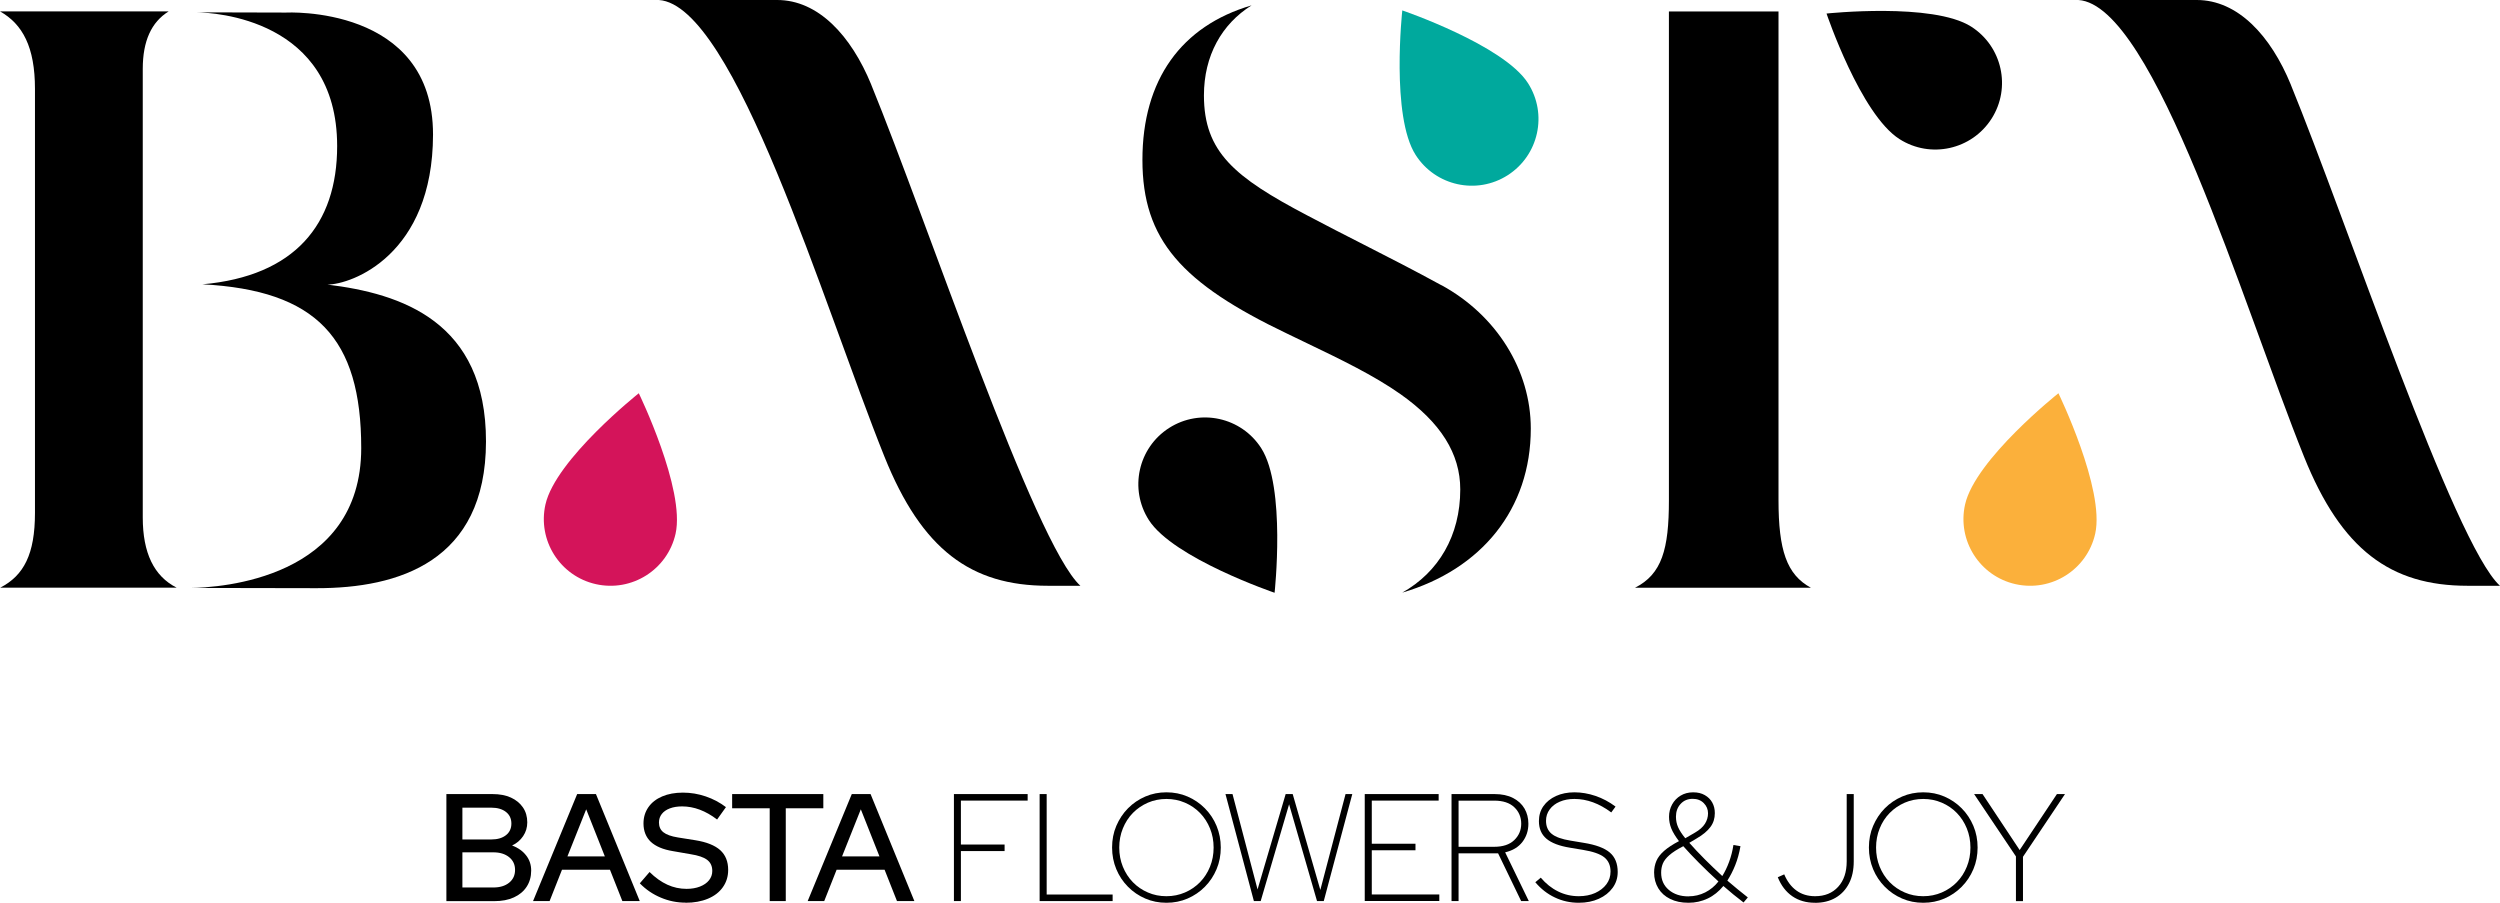 <?xml version="1.0" encoding="UTF-8"?>
<svg xmlns="http://www.w3.org/2000/svg" id="uuid-f2e98779-f051-46ec-9e24-cf86bd93804b" width="415.39" height="150" viewBox="0 0 415.39 150">
  <g id="uuid-4681dec3-c5ef-4ed1-b933-1b8cb12f3472">
    <g id="uuid-b170416a-c7f2-47b2-8e4e-7de3c96629c6">
      <path d="m23.72,85.97V11.45c0-4.61,1.42-7.78,4.31-9.56H0c3.76,2.12,5.81,5.93,5.81,12.88v70.46c0,6.83-1.84,10.4-5.78,12.42h29.33c-3.78-1.91-5.64-5.77-5.64-11.67Z"></path>
      <path d="m31.68,97.7c-.58,0-.88,0-.88,0,0,0,.33.01.88,0Z"></path>
      <path d="m32.31,2.05h.34c-.21,0-.34,0-.34,0Z"></path>
      <path d="m54.33,47.29c4.15,0,17.59-4.96,17.62-24.92.03-21.62-24.48-20.28-24.48-20.28l-14.82-.04c2.86.04,23.37,1.05,23.37,22.22,0,13.03-7.06,21.61-22.38,22.97,18.92,1,26.38,8.91,26.38,27.21,0,21.77-23.48,23.18-28.33,23.24,2.46,0,9.94.03,20.92.04,13.57.02,28.11-4.39,28.14-24.35.03-19.96-14.05-24.61-26.41-26.1Z"></path>
      <path d="m144.77,14.08c-3.36-8.19-8.83-14.08-15.64-14.08h-19.66c12.61.86,27.29,50.48,37.48,75.86,6.21,15.48,14.39,21.47,27.16,21.47h5.4c-7.65-7-25.52-60.71-34.75-83.26Z"></path>
      <path d="m90.63,83.82c-1.34,5.97,2.41,11.9,8.38,13.24,5.97,1.34,11.9-2.41,13.24-8.38,1.65-7.36-6.11-23.34-6.11-23.34,0,0-13.82,10.98-15.51,18.48Z" style="fill:#d4145a;"></path>
      <path d="m380.64,14.08c-3.36-8.19-8.83-14.08-15.64-14.08h-19.66c12.61.86,27.29,50.48,37.48,75.86,6.21,15.48,14.39,21.47,27.16,21.47h5.4c-7.65-7-25.52-60.71-34.75-83.26Z"></path>
      <path d="m326.51,83.82c-1.34,5.97,2.41,11.9,8.38,13.24,5.97,1.34,11.9-2.41,13.24-8.38,1.65-7.36-6.11-23.34-6.11-23.34,0,0-13.82,10.98-15.51,18.48Z" style="fill:#fbb03b;"></path>
      <path d="m239.51,47.4c-4.43-2.43-8.79-4.65-13-6.8-3.1-1.58-6.18-3.15-9.27-4.79-12.13-6.37-17.2-10.55-17.2-19.96,0-6.59,2.95-11.85,7.92-14.96-11.67,3.41-18.14,12.35-18.14,25.67s6.51,20.5,24.05,28.88c1.12.55,2.25,1.09,3.38,1.63,5.41,2.6,11.01,5.29,15.46,8.43,6.67,4.71,9.92,9.88,9.92,15.82,0,7.68-3.6,13.75-9.64,17.15,13.16-3.87,21.36-13.87,21.36-27.26,0-9.69-5.68-18.82-14.83-23.82Z"></path>
      <path d="m250.52,29.11c5.15-3.3,6.66-10.15,3.36-15.3-4.07-6.35-20.88-12.08-20.88-12.08,0,0-1.92,17.55,2.22,24.02,3.3,5.15,10.15,6.66,15.3,3.36Z" style="fill:#00a99d;"></path>
      <path d="m194.25,71.11c-5.15,3.3-6.66,10.15-3.36,15.3,4.07,6.35,20.89,12.08,20.89,12.08,0,0,1.92-17.55-2.22-24.02-3.3-5.15-10.15-6.66-15.31-3.36Z"></path>
      <path d="m295.51,83.12V1.9h-18.21v81.22c0,8.13-1.16,12.28-5.64,14.54h29.24c-4.05-2.18-5.39-6.29-5.39-14.54Z"></path>
      <path d="m327.52,4.42c-6.36-4.05-24.03-2.17-24.03-2.17,0,0,5.64,16.73,12.12,20.86,5.16,3.29,12.01,1.77,15.3-3.39,3.29-5.16,1.77-12.01-3.39-15.3Z"></path>
      <path d="m74.17,149.72v-17.78h7.66c1.18,0,2.2.19,3.06.58.85.39,1.52.94,2,1.64.48.7.72,1.53.72,2.48,0,.85-.23,1.61-.69,2.29-.46.68-1.06,1.19-1.83,1.55.98.37,1.76.92,2.32,1.64.57.72.85,1.56.85,2.53,0,1.02-.25,1.91-.75,2.68-.5.77-1.21,1.36-2.13,1.78-.92.42-2,.62-3.23.62h-7.99Zm2.66-10.24h4.82c1.02,0,1.82-.24,2.42-.71s.9-1.12.9-1.93-.3-1.46-.9-1.93c-.6-.47-1.41-.71-2.42-.71h-4.82v5.28Zm0,7.98h5.15c1.08,0,1.95-.26,2.61-.79s.99-1.24.99-2.13-.33-1.59-.99-2.12-1.53-.8-2.61-.8h-5.15v5.84Z"></path>
      <path d="m88.57,149.72l7.33-17.78h3.12l7.28,17.78h-2.89l-2.06-5.21h-7.97l-2.06,5.21h-2.77Zm5.71-7.42h6.22l-3.1-7.83-3.12,7.83Z"></path>
      <path d="m113.92,149.98c-1.42,0-2.79-.27-4.11-.83-1.32-.55-2.49-1.34-3.5-2.38l1.62-1.88c.96.95,1.95,1.65,2.96,2.11,1.01.46,2.07.69,3.18.69.85,0,1.59-.13,2.23-.38.64-.25,1.15-.6,1.51-1.05.36-.45.54-.96.54-1.54,0-.8-.28-1.41-.84-1.84s-1.48-.75-2.77-.95l-2.94-.51c-1.64-.27-2.86-.79-3.67-1.55-.8-.76-1.21-1.78-1.21-3.05,0-1.02.27-1.91.81-2.69.54-.78,1.31-1.38,2.3-1.8.99-.42,2.13-.63,3.44-.63s2.55.21,3.79.63c1.24.42,2.36,1.02,3.36,1.78l-1.47,2.06c-1.91-1.46-3.85-2.18-5.81-2.18-.78,0-1.46.11-2.04.33-.58.22-1.03.53-1.34.93-.31.4-.47.87-.47,1.41,0,.69.24,1.24.74,1.63.49.39,1.29.68,2.41.86l2.89.46c1.88.3,3.26.86,4.14,1.65.88.8,1.32,1.89,1.32,3.28,0,1.08-.29,2.04-.88,2.87-.58.83-1.41,1.47-2.49,1.92-1.08.45-2.31.67-3.72.67Z"></path>
      <path d="m127.89,149.72v-15.42h-6.24v-2.36h15.15v2.36h-6.24v15.42h-2.66Z"></path>
      <path d="m134.2,149.72l7.33-17.78h3.12l7.28,17.78h-2.89l-2.06-5.21h-7.97l-2.06,5.21h-2.77Zm5.71-7.42h6.22l-3.1-7.83-3.12,7.83Z"></path>
      <path d="m158.5,149.72v-17.78h12.25v1.09h-11.09v7.29h7.26v1.09h-7.26v8.31h-1.17Z"></path>
      <path d="m172.74,149.72v-17.78h1.17v16.69h10.96v1.09h-12.13Z"></path>
      <path d="m193.81,150c-1.25,0-2.42-.23-3.51-.7-1.09-.47-2.05-1.12-2.88-1.96-.83-.84-1.48-1.81-1.94-2.92s-.7-2.31-.7-3.6.23-2.49.7-3.59,1.11-2.08,1.94-2.92c.83-.84,1.79-1.49,2.88-1.96,1.09-.47,2.26-.7,3.51-.7s2.42.23,3.51.7c1.09.47,2.05,1.12,2.88,1.96.83.84,1.48,1.81,1.94,2.92s.7,2.31.7,3.59-.23,2.49-.7,3.6-1.11,2.08-1.94,2.92c-.83.84-1.79,1.49-2.88,1.96-1.09.47-2.26.7-3.51.7Zm0-1.09c1.1,0,2.13-.21,3.08-.62.96-.41,1.79-.99,2.5-1.71.71-.73,1.26-1.58,1.66-2.57.4-.98.6-2.04.6-3.18s-.2-2.19-.6-3.18c-.4-.98-.95-1.84-1.66-2.57-.71-.73-1.54-1.3-2.5-1.71-.96-.41-1.98-.62-3.08-.62s-2.13.21-3.08.62c-.96.42-1.79.99-2.5,1.71-.71.73-1.26,1.58-1.66,2.57-.4.98-.6,2.04-.6,3.18s.2,2.19.6,3.18c.4.98.95,1.84,1.66,2.57.71.73,1.54,1.3,2.5,1.71.96.42,1.98.62,3.08.62Z"></path>
      <path d="m208.34,149.72l-4.72-17.78h1.17l4.16,15.85,4.67-15.85h1.17l4.59,15.93,4.19-15.93h1.12l-4.74,17.78h-1.12l-4.64-16.08-4.72,16.08h-1.12Z"></path>
      <path d="m226.76,149.72v-17.78h12.28v1.09h-11.11v7.16h7.26v1.09h-7.26v7.34h11.22v1.09h-12.38Z"></path>
      <path d="m241.18,149.72v-17.78h7.16c1.2,0,2.22.22,3.06.65.84.43,1.47,1.02,1.9,1.75.43.74.65,1.58.65,2.53,0,1.15-.33,2.16-.99,3.02-.66.86-1.62,1.44-2.87,1.73l3.93,8.1h-1.27l-3.83-7.93h-6.57v7.93h-1.17Zm1.17-9.02h5.91c1.46,0,2.57-.37,3.34-1.11.77-.74,1.16-1.65,1.16-2.73s-.39-2.02-1.16-2.74c-.77-.73-1.88-1.09-3.34-1.09h-5.91v7.67Z"></path>
      <path d="m262.33,150c-1.42,0-2.75-.29-3.98-.88-1.24-.58-2.32-1.43-3.25-2.53l.91-.76c.85,1,1.8,1.76,2.88,2.29,1.07.53,2.22.79,3.44.79,1.01,0,1.92-.18,2.71-.53.79-.36,1.42-.84,1.88-1.46.46-.62.68-1.32.68-2.1,0-1.03-.35-1.82-1.05-2.38-.7-.55-1.88-.96-3.54-1.23l-2.16-.36c-1.78-.29-3.08-.79-3.91-1.5s-1.24-1.68-1.24-2.92c0-.95.25-1.78.75-2.49.5-.71,1.2-1.27,2.09-1.68.9-.41,1.92-.61,3.07-.61s2.33.2,3.5.6c1.17.4,2.28.99,3.32,1.77l-.71.97c-2-1.49-4.04-2.24-6.12-2.24-.91,0-1.73.15-2.44.46-.71.3-1.27.73-1.67,1.28-.41.55-.61,1.18-.61,1.89,0,.93.31,1.65.94,2.17s1.67.89,3.15,1.13l2.16.36c2.01.32,3.46.86,4.34,1.61.88.75,1.32,1.83,1.32,3.24,0,.98-.28,1.86-.84,2.63-.56.77-1.32,1.38-2.3,1.82-.97.44-2.08.66-3.33.66Z"></path>
      <path d="m280.55,150c-1.17,0-2.18-.21-3.03-.63-.86-.42-1.52-1.01-1.98-1.77s-.7-1.63-.7-2.63c0-.69.13-1.33.38-1.92s.68-1.14,1.29-1.68c.61-.53,1.43-1.07,2.46-1.61-.59-.78-1.02-1.48-1.27-2.1-.25-.62-.38-1.27-.38-1.94,0-.75.17-1.43.51-2.05.34-.62.81-1.11,1.41-1.47s1.29-.55,2.07-.55,1.41.15,1.95.46.96.72,1.24,1.23c.29.52.43,1.11.43,1.77,0,.88-.24,1.65-.74,2.31-.49.66-1.24,1.29-2.26,1.88l-1.24.74c.74.85,1.6,1.75,2.56,2.72.97.97,1.94,1.9,2.92,2.8.44-.71.82-1.5,1.14-2.38.32-.87.56-1.8.71-2.78l1.17.2c-.2,1.15-.49,2.2-.87,3.15-.38.95-.82,1.8-1.31,2.57.56.47,1.12.95,1.69,1.42.57.47,1.14.93,1.71,1.37l-.71.84c-.56-.42-1.12-.87-1.69-1.33-.57-.47-1.12-.94-1.66-1.41-.75.91-1.61,1.61-2.6,2.08-.99.47-2.06.71-3.21.71Zm0-1.07c1,0,1.92-.22,2.78-.65.85-.43,1.59-1.04,2.2-1.82-1.15-1.05-2.24-2.09-3.26-3.12-1.03-1.03-1.88-1.95-2.58-2.74-1.02.53-1.79,1.02-2.32,1.49s-.89.93-1.08,1.4c-.19.47-.28.97-.28,1.51,0,1.19.42,2.14,1.27,2.86.85.72,1.94,1.08,3.27,1.08Zm-.53-9.65l1.62-.94c.76-.44,1.31-.93,1.65-1.47.34-.54.51-1.12.51-1.73,0-.66-.24-1.23-.71-1.7s-1.08-.71-1.83-.71c-.83,0-1.5.28-2.02.85s-.77,1.27-.77,2.12c0,.63.12,1.21.36,1.75.24.54.63,1.15,1.19,1.83Z"></path>
      <path d="m301.55,150c-1.44,0-2.69-.36-3.74-1.08s-1.86-1.77-2.42-3.16l1.07-.48c.49,1.17,1.17,2.07,2.03,2.69.86.63,1.9.94,3.1.94,1.61,0,2.88-.52,3.83-1.56.95-1.04,1.42-2.45,1.42-4.23v-11.18h1.17v11.18c0,1.42-.26,2.65-.79,3.67-.53,1.03-1.27,1.82-2.23,2.38-.96.56-2.1.84-3.43.84Z"></path>
      <path d="m319.56,150c-1.25,0-2.42-.23-3.51-.7-1.09-.47-2.05-1.12-2.88-1.96s-1.48-1.81-1.94-2.92-.7-2.31-.7-3.6.23-2.49.7-3.59,1.11-2.08,1.94-2.92,1.79-1.49,2.88-1.96c1.09-.47,2.26-.7,3.51-.7s2.42.23,3.51.7c1.09.47,2.05,1.12,2.88,1.96.83.84,1.47,1.81,1.94,2.92s.7,2.31.7,3.59-.23,2.49-.7,3.6-1.11,2.08-1.94,2.92c-.83.84-1.79,1.49-2.88,1.96-1.09.47-2.26.7-3.51.7Zm0-1.09c1.1,0,2.13-.21,3.08-.62.96-.41,1.79-.99,2.5-1.71.71-.73,1.26-1.58,1.66-2.57.4-.98.6-2.04.6-3.18s-.2-2.19-.6-3.18c-.4-.98-.95-1.84-1.66-2.57-.71-.73-1.54-1.3-2.5-1.71-.96-.41-1.98-.62-3.08-.62s-2.13.21-3.08.62c-.96.42-1.79.99-2.5,1.71-.71.73-1.27,1.58-1.66,2.57-.4.98-.6,2.04-.6,3.18s.2,2.19.6,3.18c.4.98.95,1.84,1.66,2.57.71.73,1.54,1.3,2.5,1.71.96.42,1.98.62,3.08.62Z"></path>
      <path d="m334.96,149.72v-7.42l-6.95-10.36h1.4l6.17,9.3,6.19-9.3h1.34l-6.98,10.42v7.37h-1.17Z"></path>
    </g>
  </g>
</svg>
